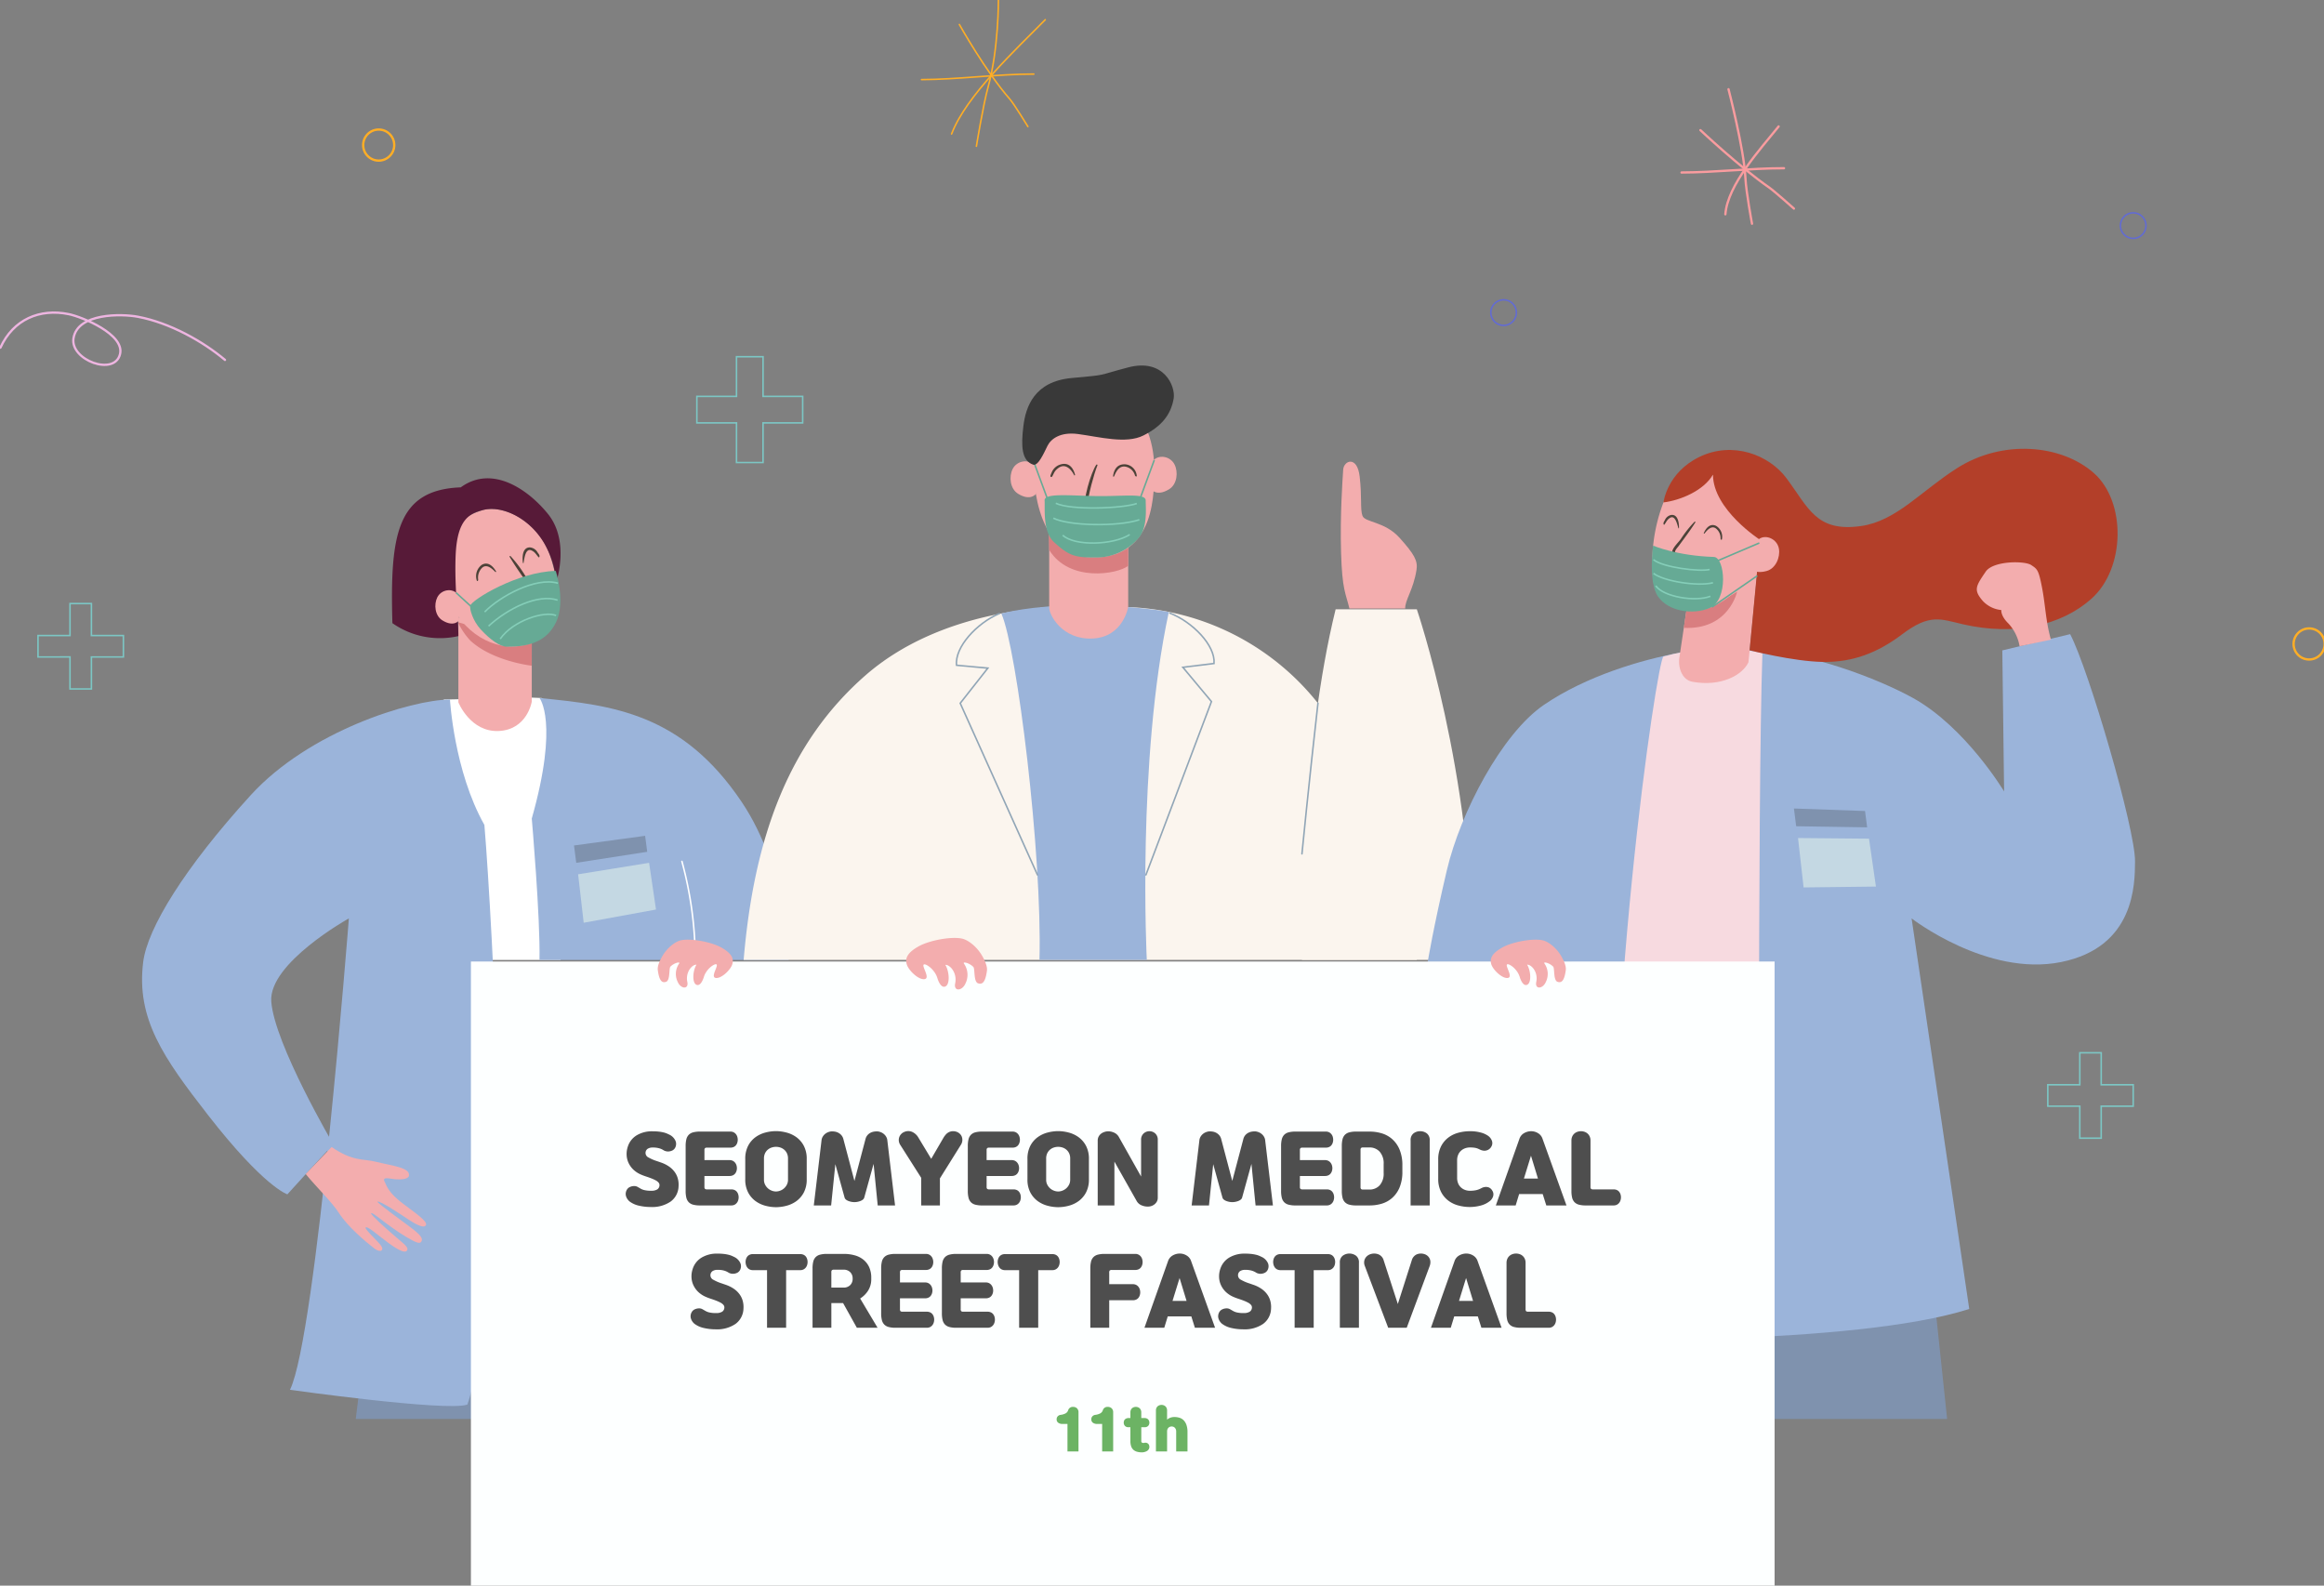 <svg xmlns="http://www.w3.org/2000/svg" xmlns:xlink="http://www.w3.org/1999/xlink" width="760" height="518.5" viewBox="0 0 760 518.5">
  <rect x="0" y="0" width="760" height="518.5" fill="#808080" stroke="none"/>
  <defs>
    <clipPath id="clip-path">
      <rect id="mask" width="760" height="464" transform="translate(1030 3734)" fill="#fff" stroke="#707070" stroke-width="1"/>
    </clipPath>
  </defs>
  <g id="object4" transform="translate(-1030 -3734)">
    <g id="마스크_그룹_12" data-name="마스크 그룹 12" clip-path="url(#clip-path)">
      <g id="object-down" transform="translate(1030.133 3734)">
        <g id="그룹_3067" data-name="그룹 3067" transform="translate(0 0)">
          <path id="패스_7361" data-name="패스 7361" d="M50.55,84.977H40.089V74.516h-7V84.977H22.624v7H33.085v10.461h7V91.981H50.55Z" transform="translate(-10.328 122.847)" fill="none" stroke="#7cc6c4" stroke-miterlimit="10" stroke-width="0.5"/>
          <path id="패스_7362" data-name="패스 7362" d="M285.906,137.58H275.445V127.119h-7V137.58H257.98v7h10.461v10.461h7V144.584h10.461Z" transform="translate(411.566 217.142)" fill="none" stroke="#7cc6c4" stroke-miterlimit="10" stroke-width="0.5"/>
          <ellipse id="타원_349" data-name="타원 349" cx="5.08" cy="5.08" rx="5.08" ry="5.08" transform="translate(749.922 205.498)" fill="none" stroke="#ffae25" stroke-linecap="round" stroke-miterlimit="10" stroke-width="0.75"/>
          <path id="패스_7363" data-name="패스 7363" d="M134.381,58.574H121.42V45.612h-8.678V58.574H99.779v8.678h12.962V80.215h8.678V67.253h12.962Z" transform="translate(127.979 71.034)" fill="none" stroke="#7cc6c4" stroke-miterlimit="10" stroke-width="0.5"/>
          <ellipse id="타원_350" data-name="타원 350" cx="4.189" cy="4.189" rx="4.189" ry="4.189" transform="translate(693.283 69.585)" fill="none" stroke="#626bd2" stroke-linecap="round" stroke-miterlimit="10" stroke-width="0.5"/>
          <g id="그룹_2531" data-name="그룹 2531" transform="translate(301.227)">
            <path id="패스_7364" data-name="패스 7364" d="M126.088,14.33c12.192-.045,24.583-1.821,36.731-1.815" transform="translate(-126.088 11.705)" fill="none" stroke="#ffae25" stroke-linecap="round" stroke-miterlimit="10" stroke-width="0.5"/>
            <path id="패스_7365" data-name="패스 7365" d="M139.713,3.842s.075,16.029-3.346,28.347c-1.642,5.912-3.854,19.484-3.854,19.484" transform="translate(-114.569 -3.842)" fill="none" stroke="#ffae25" stroke-linecap="round" stroke-miterlimit="10" stroke-width="0.5"/>
            <path id="패스_7366" data-name="패스 7366" d="M130.519,6.712s8.777,15.627,16.493,24.379c1.366,1.547,5.915,8.995,5.915,8.995" transform="translate(-118.145 1.303)" fill="none" stroke="#ffae25" stroke-linecap="round" stroke-miterlimit="10" stroke-width="0.5"/>
            <path id="패스_7367" data-name="패스 7367" d="M160.244,6.15c-9.506,9.662-25.873,24.809-30.637,37.365" transform="translate(-119.78 0.295)" fill="none" stroke="#ffae25" stroke-linecap="round" stroke-miterlimit="10" stroke-width="0.5"/>
          </g>
          <path id="패스_7368" data-name="패스 7368" d="M18.221,51.913c4.214-9.232,12.84-12.9,22.346-10.964,4.37.894,18.386,6.61,16.767,13.1-1.826,7.314-16.306,1.893-15.217-5.169,1.287-8.336,15.7-8.085,21.056-7.074,10.495,1.98,21.346,8.1,28.49,14.114" transform="translate(-18.221 61.773)" fill="none" stroke="#eeb5e1" stroke-linecap="round" stroke-miterlimit="10" stroke-width="0.75"/>
          <ellipse id="타원_351" data-name="타원 351" cx="4.189" cy="4.189" rx="4.189" ry="4.189" transform="translate(487.387 98.031)" fill="none" stroke="#626bd2" stroke-linecap="round" stroke-miterlimit="10" stroke-width="0.5"/>
          <ellipse id="타원_352" data-name="타원 352" cx="5.08" cy="5.08" rx="5.08" ry="5.08" transform="translate(118.633 42.359)" fill="none" stroke="#ffae25" stroke-linecap="round" stroke-miterlimit="10" stroke-width="0.75"/>
          <g id="그룹_2532" data-name="그룹 2532" transform="translate(549.77 29.182)">
            <path id="패스_7369" data-name="패스 7369" d="M215.089,24.938c11.288-.036,22.248-1.4,33.511-1.4" transform="translate(-215.089 2.289)" fill="none" stroke="#fa9c9f" stroke-linecap="round" stroke-miterlimit="10" stroke-width="0.75"/>
            <path id="패스_7370" data-name="패스 7370" d="M220.589,14.292s5.074,19.534,5.524,29c.218,4.544,2.156,14.979,2.156,14.979" transform="translate(-205.23 -14.292)" fill="none" stroke="#fa9c9f" stroke-linecap="round" stroke-miterlimit="10" stroke-width="0.75"/>
            <path id="패스_7371" data-name="패스 7371" d="M217.3,19.081s12.731,12.014,22.455,18.741c1.72,1.19,8.126,6.914,8.126,6.914" transform="translate(-211.129 -5.707)" fill="none" stroke="#fa9c9f" stroke-linecap="round" stroke-miterlimit="10" stroke-width="0.75"/>
            <path id="패스_7372" data-name="패스 7372" d="M237.636,18.649c-5.971,7.428-16.691,19.071-17.415,28.722" transform="translate(-205.89 -6.482)" fill="none" stroke="#fa9c9f" stroke-linecap="round" stroke-miterlimit="10" stroke-width="0.75"/>
          </g>
        </g>
        <g id="w-left" transform="translate(46.325 156.41)">
          <path id="패스_7359" data-name="패스 7359" d="M74.224,134.639l-15.2,122.636s20.844,12.79,45.681,17.56l15-143.391Z" transform="translate(8.602 68.485)" fill="#7f92ae"/>
          <path id="패스_7360" data-name="패스 7360" d="M70.49,86.149c7.157,0,25.094-.972,31.986-.486,7.135,2.605,6.18,85.66,6.18,85.66H76.192S67.828,91.91,70.49,86.149Z" transform="translate(28.213 -13.825)" fill="#fff"/>
          <path id="패스_7373" data-name="패스 7373" d="M71.851,76.167v27.691s3.932,9.833,13.24,9.369,10.763-9.6,10.763-9.6V80.144Z" transform="translate(31.59 -30.604)" fill="#f3adae"/>
          <path id="패스_7374" data-name="패스 7374" d="M135.5,85.75c-12.762.131-46.047,10.313-65.17,31.3C48.7,140.783,36.559,160.533,35.174,171.611,32.856,190.165,41.8,202.9,56.367,221.626c18.386,23.634,25.96,25.94,25.96,25.94S95.8,232.651,97.4,231.277c0,0-19.288-32.788-20.336-46.751-.941-12.561,25.376-27.2,25.376-27.2S91.846,293.8,83.184,311.483c0,0,51,7.171,57.985,4.845,0,0,10.051-24.667,9.433-115.057-.106-15.591-2.483-58.622-3.843-74.5C136.815,109.138,135.5,85.75,135.5,85.75Z" transform="translate(-34.81 -13.426)" fill="#9bb4da"/>
          <path id="패스_7375" data-name="패스 7375" d="M82.968,85.576s6.448,7.772-2.522,39.409c0,0,2.823,32.478,2.522,46.251h81.487s-.274-29.216-15.359-51.663C129.548,90.483,106.744,87.925,82.968,85.576Z" transform="translate(46.998 -13.737)" fill="#9bb4da"/>
          <path id="패스_7376" data-name="패스 7376" d="M95.955,83.376l-.02,7.548s-12.77-1.435-20.1-8.241A23.716,23.716,0,0,1,71.794,76.7Z" transform="translate(31.488 -29.645)" fill="#d97e80"/>
          <path id="패스_7377" data-name="패스 7377" d="M82.507,63.838c6.778-2.027,18.236,3.669,22.075,14.9s3.91,23.631-5.1,28.032-20.509-.168-26.287-10.282c-4.373-7.654-2.779-17.138-1.581-21.355C73.506,68.48,76.732,65.57,82.507,63.838Z" transform="translate(28.835 -53.428)" fill="#f3adae"/>
          <path id="패스_7378" data-name="패스 7378" d="M86.569,62.805C65.454,63.6,63.43,78.639,64.211,107.213a27.083,27.083,0,0,0,21.575,4.228c0-6.026-1.293-15.951-.9-26.194.478-12.36,4.786-13.848,8.8-14.985,6.487-1.835,16.4,2.963,21.02,12.427a28.432,28.432,0,0,1,3.027,11.3s4.655-13.379-2.605-22.43C108.985,63.9,97.083,55.157,86.569,62.805Z" transform="translate(17.654 -59.851)" fill="#571a38"/>
          <path id="패스_7379" data-name="패스 7379" d="M76.351,74.2c-1.583-2.008-5.242-1.558-6.571,1.111-1.137,2.282-.8,5.971,1.65,7.493,3.843,2.382,5.493,0,5.493,0Z" transform="translate(26.758 -36.366)" fill="#f3adae"/>
          <path id="패스_7380" data-name="패스 7380" d="M74.147,75.362c.142.4.494.084.458-.3A4.512,4.512,0,0,1,75.9,71.2c1.514-1.366,3.318.357,4.289,1.354.112.112.36,0,.274-.151-.871-1.491-2.541-3.44-4.706-2.139A4.589,4.589,0,0,0,74.147,75.362Z" transform="translate(35.312 -41.952)" fill="#4c4238"/>
          <path id="패스_7381" data-name="패스 7381" d="M79.47,73a.113.113,0,0,0,.218.006c.263-1.324.573-4.962,2.589-4.072,1.178.519,1.578,1.43,2.307,2.215.115.12.3-.02.307-.168.028-.595-.114-.676-.645-1.435a3.174,3.174,0,0,0-2.538-1.609C79.23,67.977,79.235,71.248,79.47,73Z" transform="translate(45.072 -45.35)" fill="#4c4238"/>
          <path id="패스_7382" data-name="패스 7382" d="M77.872,69.221c-.112-.19.154-.369.3-.221a40.429,40.429,0,0,1,4.82,6.437c.757,1.137,2.784,3.139,2.974,4.574.226,1.709-3.167,2.952-4.32,1.955a.293.293,0,0,1,.011-.408c.528-.528,1.427-.36,2.12-.508,2.259-.492.67-1.986-.131-3.147C81.712,75.1,79.6,72.15,77.872,69.221Z" transform="translate(42.335 -43.549)" fill="#4c4238"/>
          <path id="패스_7383" data-name="패스 7383" d="M73.267,82.075c.494-1.938,15.44-11.106,27.965-11.38,0,0,3.312,10.034.1,16.775s-9.632,8.071-16.091,8c-2.251-.028-5.314-2.153-8.551-5.649C74.107,87.023,73,83.128,73.267,82.075Z" transform="translate(34.056 -40.413)" fill="#66aa95"/>
          <line id="선_36" data-name="선 36" x2="9.255" y2="8.49" transform="translate(102.694 37.409)" fill="none" stroke="#66aa95" stroke-miterlimit="10" stroke-width="0.5"/>
          <path id="패스_7384" data-name="패스 7384" d="M76.75,83.839c4.18-6.015,14.535-9.277,18.266-7.654" transform="translate(40.372 -31.316)" fill="none" stroke="#85ceb9" stroke-miterlimit="10" stroke-width="0.5"/>
          <path id="패스_7385" data-name="패스 7385" d="M75.385,82.95c6.278-5.789,16.189-10.67,22.581-8.492" transform="translate(37.925 -34.617)" fill="none" stroke="#85ceb9" stroke-miterlimit="10" stroke-width="0.5"/>
          <path id="패스_7386" data-name="패스 7386" d="M74.928,81.814C79.631,76.935,91.46,70.239,98.9,72.4" transform="translate(37.106 -38.104)" fill="none" stroke="#85ceb9" stroke-miterlimit="10" stroke-width="0.5"/>
          <path id="패스_7387" data-name="패스 7387" d="M53.972,146.976c3.337,4.105,8.607,9.216,10.863,12.734,2.89,4.507,8.713,9.386,11.567,11.6,2.022,1.569,3.482.651,2.022-1.164-1.293-1.611-5.325-5.284-4.845-5.689.648-.545,3.926,2.477,7.381,5.013,3.591,2.636,5.5,3.376,6.11,2.575.681-.894-.45-1.807-3.614-4.479-3.209-2.714-8.255-7.289-8.107-7.735.257-.776,5.038,3.865,11.531,7.741,3.34,1.994,4.334,2.187,4.786,1.648.949-1.131-.33-2.511-3.413-4.812-3.186-2.376-11.156-8.174-10.816-8.386.776-.483,8.6,4.812,10.3,5.937s4.51,2.779,5.379,1.949c.916-.869-.79-2.458-6.867-6.892-5.423-3.954-5.792-6.264-6.448-7.479-.989-1.829,1.578-1.022,3.452-.852s4.2-.022,4.46-1.067c.676-2.751-5.588-3.334-10.939-4.678-4.032-1.011-7.222.05-14.334-4.786Z" transform="translate(-0.459 80.518)" fill="#f3adae"/>
          <path id="패스_7388" data-name="패스 7388" d="M98.029,104.711a123.74,123.74,0,0,1,4.365,32.224" transform="translate(78.516 20.564)" fill="none" stroke="#fff" stroke-linecap="round" stroke-linejoin="round" stroke-width="0.5"/>
          <path id="패스_7390" data-name="패스 7390" d="M85.392,104.867l23.254-3.153.691,5.225-23.211,3.6Z" transform="translate(55.863 15.191)" fill="#7f92ae"/>
          <path id="패스_7391" data-name="패스 7391" d="M85.873,108.628l1.821,15.841,23.651-4.32-2.259-15.274Z" transform="translate(56.726 20.858)" fill="#c4d8e3"/>
        </g>
        <g id="m" transform="translate(243.055 119.523)">
          <path id="패스_7407" data-name="패스 7407" d="M202.174,75.16c3.013.522-32.05.237-57.094,22.145s-36.44,52.838-39.822,93.035H325.4s-5.222-40.629-26.546-75.634A83.144,83.144,0,0,0,228,74.909C212.7,74.909,202.174,75.16,202.174,75.16Z" transform="translate(-105.257 4.028)" fill="#fbf5ee"/>
          <path id="패스_7408" data-name="패스 7408" d="M170.717,189.844c-.5-9.017,0-70.032,11.02-114.658h26.546s18.283,53.422,18.283,114.658Z" transform="translate(11.859 4.524)" fill="#fbf5ee"/>
          <path id="패스_7409" data-name="패스 7409" d="M135.436,77.407C140.569,89,148.826,156,147.9,190.677H183s-3.287-65.117,7.2-113.775c0,0-10.905-2.181-28.979-2.181C145.026,74.721,135.436,77.407,135.436,77.407Z" transform="translate(-51.159 3.691)" fill="#9bb4da"/>
          <path id="패스_7410" data-name="패스 7410" d="M141.039,64.865v28.3c0,2.354,4.231,10.581,14.248,10.081S166.87,92.914,166.87,92.914V69.146Z" transform="translate(-41.115 -13.977)" fill="#f3adae"/>
          <path id="패스_7411" data-name="패스 7411" d="M166.98,71.464s-.017,3.105-.017,5.834c-3.519,2.756-19.235,5.448-25.815-5.191,0-2.463-.17-6.018-.17-6.018Z" transform="translate(-41.224 -11.785)" fill="#d97e80"/>
          <path id="패스_7412" data-name="패스 7412" d="M139.158,70.53c-.022,8.531,1.447,31.964,19.791,31.958,20.291-.008,19.967-21.333,19.777-30.378-.126-6.141-2.692-20.8-15.714-21.553S139.186,58.854,139.158,70.53Z" transform="translate(-44.487 -39.703)" fill="#f3adae"/>
          <path id="패스_7413" data-name="패스 7413" d="M156.272,61.936c.025.447-.478.268-.606-.131a3.99,3.99,0,0,0-2.988-2.8c-2.254-.464-3.239,1.784-3.812,3.136-.064.154-.374.134-.349-.047.254-1.81,1.092-3.988,3.932-3.882A4.138,4.138,0,0,1,156.272,61.936Z" transform="translate(-27.713 -25.912)" fill="#4c4238"/>
          <path id="패스_7414" data-name="패스 7414" d="M149.243,61.774c.025.1-.24.212-.288.112-.894-1.824-2.874-4.122-5.228-2.332-1.374,1.047-1.346,1.734-2.013,2.787a.315.315,0,0,1-.48.008c-.095-.215-.092-.352.318-1.285a4.423,4.423,0,0,1,2.645-2.617C147.542,57.241,148.855,60.112,149.243,61.774Z" transform="translate(-40.857 -25.996)" fill="#4c4238"/>
          <path id="패스_7415" data-name="패스 7415" d="M148.972,58.323c.131-.19.491-.059.394.184-1.151,2.846-3.086,9.972-3.253,12.921-.221,3.815,2.9,3.133,4.552,3.315.642.07.617.952-.221.994-1.8.092-4.211-.168-4.979-2.223C144.27,70.317,147.342,60.7,148.972,58.323Z" transform="translate(-33.664 -25.866)" fill="#4c4238"/>
          <path id="패스_7416" data-name="패스 7416" d="M144.26,59.2c-1.706-2.159-5.644-1.676-7.076,1.2-1.22,2.455-.86,6.426,1.776,8.062,4.139,2.566,5.912,0,5.912,0Z" transform="translate(-49.229 -26.532)" fill="#f3adae"/>
          <path id="패스_7417" data-name="패스 7417" d="M153.583,58.674c1.706-2.161,5.641-1.678,7.074,1.2,1.223,2.452.863,6.426-1.776,8.059-4.136,2.566-5.912,0-5.912,0Z" transform="translate(-19.729 -27.482)" fill="#f3adae"/>
          <path id="패스_7418" data-name="패스 7418" d="M140.5,63.564c.168,2.533-.69,10.157,3.069,13.6,4.926,4.518,6.892,5.035,13.371,5.035a18.277,18.277,0,0,0,14.544-6.663c2.686-3.449,2.083-9.475,2.075-11.975s-7.23-1.324-16.077-1.452S140.337,61.029,140.5,63.564Z" transform="translate(-42.077 -19.417)" fill="#66aa95"/>
          <path id="패스_7419" data-name="패스 7419" d="M168.29,62.862c-4.555,1.62-21.525,2.287-26.479-.092" transform="translate(-39.731 -17.732)" fill="none" stroke="#85ceb9" stroke-miterlimit="10" stroke-width="0.5"/>
          <path id="패스_7420" data-name="패스 7420" d="M169.656,65.039c-7.141,2.371-23.223,1.994-28.132-.525" transform="translate(-40.246 -14.606)" fill="none" stroke="#85ceb9" stroke-miterlimit="10" stroke-width="0.5"/>
          <path id="패스_7421" data-name="패스 7421" d="M164.523,66.442c-5.337,3.432-18.06,3.868-21.9.2" transform="translate(-38.27 -11.15)" fill="none" stroke="#85ceb9" stroke-miterlimit="10" stroke-width="0.5"/>
          <path id="패스_7422" data-name="패스 7422" d="M178,105.917c-1.156-4.893-2.385-5.934-2.731-18.319s.461-23.374.693-27.074c.187-3.008,4.58-4.714,5.387,2.215s.117,10.679.924,12.874S189.552,77.4,194.4,82.8s6.01,7.526,5.543,10.486c-1.039,6.582-3.812,9.9-3.695,12.631Z" transform="translate(20.101 -26.458)" fill="#f3adae"/>
          <path id="패스_7423" data-name="패스 7423" d="M175.87,86.187c-3.024,26.608-5.233,49.258-5.233,49.258" transform="translate(11.942 24.245)" fill="none" stroke="#90a5b6" stroke-linecap="round" stroke-miterlimit="10" stroke-width="0.5"/>
          <line id="선_39" data-name="선 39" y1="13.22" x2="4.871" transform="translate(129.41 30.926)" fill="none" stroke="#66aa95" stroke-miterlimit="10" stroke-width="0.5"/>
          <line id="선_40" data-name="선 40" x1="4.871" y1="13.22" transform="translate(94.67 30.926)" fill="none" stroke="#66aa95" stroke-miterlimit="10" stroke-width="0.5"/>
          <path id="패스_7424" data-name="패스 7424" d="M141.43,79.049c-3.77-1.329-3.952-6.007-3.189-12.466s3.583-14.722,15.792-15.848,7.671-.623,18.5-3.477c11.72-3.089,15.555,6.239,14.87,10.193-.935,5.423-4.077,9.132-9.891,12.067-5.655,2.851-14.332.469-21.374-.469-5.82-.776-8.866,1.595-9.995,3.848S143.114,79.641,141.43,79.049Z" transform="translate(-46.778 -46.642)" fill="#393939"/>
          <path id="패스_7426" data-name="패스 7426" d="M144.206,75.689c-7.35,3.1-14.63,10.975-13.994,16.9l10.238.941-9.031,11.478,25.259,56.136" transform="translate(-60.593 5.426)" fill="none" stroke="#90a5b6" stroke-linecap="round" stroke-miterlimit="10" stroke-width="0.5"/>
          <path id="패스_7427" data-name="패스 7427" d="M160.169,75.631c7.437,2.89,14.94,10.548,14.474,16.487l-10.2,1.237,9.355,11.212-21.43,56.678" transform="translate(-20.814 5.322)" fill="none" stroke="#90a5b6" stroke-linecap="round" stroke-miterlimit="10" stroke-width="0.5"/>
        </g>
        <g id="w-right" transform="translate(466.757 146.757)">
          <path id="패스_7356" data-name="패스 7356" d="M224.863,133.561l48.228-1.966,11.547,109.293s-35.457,22.279-59.775,28.442Z" transform="translate(-114.556 78.408)" fill="#7f92ae"/>
          <path id="패스_7357" data-name="패스 7357" d="M267.9,84.17c-12.608,2.262-30.688,7.615-44.511,17.04s-27.323,35.287-31.743,54.006-6.283,30.11-6.283,30.11h47.008V308.909s92.387,1.938,130.087-10.143l-18.85-127.724s24.67,19.16,48.87,14.284,24.142-25.558,24.2-32.911c.089-10.606-15.094-62.6-21.215-74.316l-22.187,5.309.584,46.122S361.3,108.541,344.074,98.979c-11.039-6.13-35.024-15.571-53.428-15.608C276.887,83.346,267.9,84.17,267.9,84.17Z" transform="translate(-185.363 -17.488)" fill="#9bb4da"/>
          <path id="패스_7358" data-name="패스 7358" d="M223.729,82.384c-2.03.572-19.973,119.941-16.25,221.4,0,0,30.325,1.863,47.6.452,0,0-.662-174.536,1.008-222.915C256.087,81.326,241.954,77.24,223.729,82.384Z" transform="translate(-146.626 -14.461)" fill="#f7dae0"/>
          <path id="패스_7392" data-name="패스 7392" d="M228.249,98.515l23.254.818.691,5.343-23.211-.361Z" transform="translate(-108.486 19.11)" fill="#7f92ae"/>
          <path id="패스_7393" data-name="패스 7393" d="M228.73,101.973l1.821,16.152,23.651-.281-2.259-15.659Z" transform="translate(-107.623 25.308)" fill="#c4d8e3"/>
          <path id="패스_7395" data-name="패스 7395" d="M241.051,68.4l-3.566,36.3c-1.969,4.183-8.956,8.048-18.289,6.364-3.614-.651-4.9-5.015-4.228-8.383l2.413-16.144Z" transform="translate(-132.598 -34.874)" fill="#f3adae"/>
          <path id="패스_7396" data-name="패스 7396" d="M216.383,78.056c3.312.3,8.406.165,16.39-4.926,0,0-2.65,12.539-17.417,11.815Z" transform="translate(-131.6 -26.395)" fill="#d97e80"/>
          <path id="패스_7397" data-name="패스 7397" d="M215.35,68.539a54.79,54.79,0,0,0-3.413,24.982c.952,8.66,11.461,13.84,21.6,8.023s11.332-13.924,13.826-20.492-5.342-19.492-13.145-21.24C227.917,58.4,218.344,60.465,215.35,68.539Z" transform="translate(-138.247 -51.006)" fill="#f3adae"/>
          <path id="패스_7398" data-name="패스 7398" d="M223.634,69.974c-.087.369-.436.123-.438-.226a4.056,4.056,0,0,0-1.539-3.32c-1.486-1.07-2.927.648-3.7,1.634-.089.112-.324.034-.26-.109.631-1.419,1.932-3.326,3.993-2.374A4.122,4.122,0,0,1,223.634,69.974Z" transform="translate(-127.416 -40.391)" fill="#4c4238"/>
          <path id="패스_7399" data-name="패스 7399" d="M218.041,68.449a.1.1,0,0,1-.193.025c-.366-1.156-1-4.376-2.714-3.382-1,.581-1.271,1.435-1.846,2.206-.087.12-.268.014-.29-.117-.081-.531.036-.617.436-1.346a2.853,2.853,0,0,1,2.108-1.69C217.759,63.934,218.08,66.858,218.041,68.449Z" transform="translate(-135.869 -42.519)" fill="#4c4238"/>
          <path id="패스_7400" data-name="패스 7400" d="M221.559,65.175c.106-.168-.128-.335-.265-.207a36.244,36.244,0,0,0-4.493,5.663c-.712,1-2.583,2.751-2.79,4.035-.249,1.53,2.767,2.731,3.831,1.865a.26.26,0,0,0,0-.366c-.461-.489-1.273-.36-1.891-.511-2.019-.5-.553-1.8.2-2.826C217.959,70.358,219.936,67.766,221.559,65.175Z" transform="translate(-134.036 -41.107)" fill="#4c4238"/>
          <path id="패스_7401" data-name="패스 7401" d="M229.159,64.83c-3.016,5.219-10.581,8.406-16.186,9.1,0,0,1.111-9.718,11.754-14.879,10.944-5.306,22.807-.637,28.456,6.945,7.25,9.729,9.749,17.75,24.416,15.655C289.115,80.007,297.178,70.228,309,62.716c14.952-9.5,34.07-7.738,44.681,1.581s10.422,31.157-.748,41.121c-10,8.914-25.376,12.187-41.947,8.375-7.356-1.692-10.872-3.608-19.931,3.234-8.121,6.135-16.177,9.19-25.884,9.059s-24.022-3.806-24.022-3.806l3.413-36.116S229.159,76.262,229.159,64.83Z" transform="translate(-135.87 -56.394)" fill="#b33f29"/>
          <path id="패스_7402" data-name="패스 7402" d="M226.25,67.359c2.27-1.6,5.937,0,6.5,3.189.48,2.723-1.008,6.459-4.03,7.283-4.736,1.293-5.714-1.7-5.714-1.7Z" transform="translate(-117.892 -37.865)" fill="#f3adae"/>
          <g id="그룹_2533" data-name="그룹 2533" transform="translate(73.287 30.798)">
            <line id="선_37" data-name="선 37" y1="9.573" x2="22.48" transform="translate(12.67)" fill="none" stroke="#66aa95" stroke-miterlimit="10" stroke-width="0.5"/>
            <line id="선_38" data-name="선 38" y1="10.243" x2="14.825" transform="translate(19.677 10.712)" fill="none" stroke="#66aa95" stroke-miterlimit="10" stroke-width="0.5"/>
            <path id="패스_7403" data-name="패스 7403" d="M231.913,71.44c-12.234-.369-19.892-3.711-19.892-3.711s-1.662,12.092,1.67,16.742c3.468,4.842,11.349,5.959,16.789,3.7C236.741,85.565,235.546,71.549,231.913,71.44Z" transform="translate(-211.607 -66.875)" fill="#66aa95"/>
            <path id="패스_7404" data-name="패스 7404" d="M230.163,72.58c-3.357.793-15.208-.656-18.358-3.2" transform="translate(-211.251 -63.91)" fill="none" stroke="#85ceb9" stroke-miterlimit="10" stroke-width="0.5"/>
            <path id="패스_7405" data-name="패스 7405" d="M231.253,74.061c-5.186,1.285-16.3-.542-19.448-3.083" transform="translate(-211.251 -61.051)" fill="none" stroke="#85ceb9" stroke-miterlimit="10" stroke-width="0.5"/>
            <path id="패스_7406" data-name="패스 7406" d="M229.954,75.855c-4.912,1.927-15.359.2-17.886-3.415" transform="translate(-210.78 -58.43)" fill="none" stroke="#85ceb9" stroke-miterlimit="10" stroke-width="0.5"/>
          </g>
          <path id="패스_7428" data-name="패스 7428" d="M273.9,94.994c-1.737-6.172-1.782-11.226-2.913-17.052s-1.536-6.035-3.574-7.378c-2.145-1.416-12.413-1.41-14.843,2.178-3.231,4.773-4.091,5.965-.91,9.626a9.52,9.52,0,0,0,6.01,2.929s-.271,1.871,2.287,4.356a14.556,14.556,0,0,1,3.689,7.484Z" transform="translate(-70.09 -32.571)" fill="#f3adae"/>
        </g>
      </g>
    </g>
    <g id="object-up" transform="translate(1184.046 4040.708)">
      <rect id="사각형_467" data-name="사각형 467" width="426.334" height="204.091" transform="translate(-0.046 7.7)" fill="#fdffff"/>
      <path id="패스_7389" data-name="패스 7389" d="M102.178,121.527a5.912,5.912,0,0,0-.422,6.026c1.008,2.307,3.636,2.477,3.117-.042-.679-3.309,1.692-5.767,2.991-5.624-1.22,1.913-1.533,6.116.128,6.607,1.137.335,1.949-1.477,2.29-2.6.751-2.483,3.136-4.183,3.929-4.169,1.287.02-1.9,4.088-.117,4.471s4.879-2.552,5.468-4.407c.651-2.041-.355-3.734-3.622-5.557-3.186-1.776-9.771-3.038-13.108-2.34-1.938.4-4.552,2.494-6.085,5.119-.874,1.494-1.712,3.3-1.525,4.655.43,3.147,1.206,4.323,2.695,3.817,1.427-.483.891-4.429,1.441-4.982C100.662,121.189,102.751,120.81,102.178,121.527Z" transform="translate(-34.151 -113.131)" fill="#f3adae"/>
      <path id="패스_7394" data-name="패스 7394" d="M210.32,121.527a5.912,5.912,0,0,1,.422,6.026c-1.008,2.307-3.633,2.477-3.117-.042.679-3.309-1.692-5.767-2.991-5.624,1.22,1.913,1.536,6.116-.128,6.607-1.137.335-1.949-1.477-2.29-2.6-.748-2.483-3.136-4.183-3.929-4.169-1.287.02,1.907,4.088.117,4.471s-4.879-2.552-5.468-4.407c-.648-2.041.355-3.734,3.622-5.557,3.186-1.776,9.771-3.038,13.108-2.34,1.941.4,4.552,2.494,6.088,5.119.871,1.494,1.709,3.3,1.522,4.655-.43,3.147-1.206,4.323-2.695,3.817-1.427-.483-.891-4.429-1.441-4.982C211.837,121.189,209.748,120.81,210.32,121.527Z" transform="translate(140.724 -113.131)" fill="#f3adae"/>
      <path id="패스_7425" data-name="패스 7425" d="M143.206,121.924a6.367,6.367,0,0,1,.455,6.484c-1.089,2.483-3.915,2.664-3.357-.047.732-3.561-1.821-6.205-3.217-6.052,1.312,2.061,1.65,6.582-.14,7.11-1.223.363-2.1-1.589-2.463-2.8-.807-2.67-3.376-4.5-4.231-4.488-1.385.022,2.053,4.4.126,4.814s-5.25-2.748-5.884-4.742c-.7-2.2.383-4.019,3.9-5.982,3.429-1.913,10.517-3.27,14.108-2.519,2.086.436,4.9,2.684,6.549,5.51.938,1.609,1.84,3.549,1.642,5.01-.466,3.385-1.3,4.65-2.9,4.108-1.536-.519-.958-4.767-1.55-5.362C144.837,121.559,142.589,121.151,143.206,121.924Z" transform="translate(18.012 -113.493)" fill="#f3adae"/>
      <path id="패스_8413" data-name="패스 8413" d="M-155.895-16.95a1.634,1.634,0,0,0,.96,1.44,14.235,14.235,0,0,0,2.79,1.2l1.47.51a10.869,10.869,0,0,1,2.385,1.2,7.732,7.732,0,0,1,1.815,1.695,6.661,6.661,0,0,1,1.11,2.19,7.62,7.62,0,0,1,.27,2.655,6.4,6.4,0,0,1-2.6,4.98A10.675,10.675,0,0,1-154.185.69a16.941,16.941,0,0,1-3.87-.435,7.861,7.861,0,0,1-3.09-1.4,3.78,3.78,0,0,1-.72-.825,3.393,3.393,0,0,1-.435-.975,2.534,2.534,0,0,1-.045-1.065,2.762,2.762,0,0,1,.42-1.065,2.1,2.1,0,0,1,.93-.78,3.313,3.313,0,0,1,1.2-.3,2.292,2.292,0,0,1,1.245.24q.465.27.885.51a4.806,4.806,0,0,0,1.32.555A9.266,9.266,0,0,0-154-4.62a3.561,3.561,0,0,0,1.95-.45,1.657,1.657,0,0,0,.72-1.44,1.243,1.243,0,0,0-.33-.81,3.209,3.209,0,0,0-.945-.72,12.977,12.977,0,0,0-1.425-.645q-.81-.315-1.74-.615-.36-.12-.765-.27t-.675-.27a8.39,8.39,0,0,1-2.76-1.785,7.365,7.365,0,0,1-1.575-2.31,6.741,6.741,0,0,1-.54-2.565,7.549,7.549,0,0,1,.375-2.49,6.684,6.684,0,0,1,2.9-3.75,9.65,9.65,0,0,1,5.205-1.32,17.663,17.663,0,0,1,2.055.1,13.163,13.163,0,0,1,1.56.27,6.67,6.67,0,0,1,1.17.39q.5.225.915.435a4.1,4.1,0,0,1,1.635,1.59,2.558,2.558,0,0,1,.255,2.1,2.194,2.194,0,0,1-1,1.32,3.2,3.2,0,0,1-1.575.39,2.765,2.765,0,0,1-.75-.12,2.107,2.107,0,0,1-.63-.27,5.566,5.566,0,0,0-1.38-.63,7.327,7.327,0,0,0-2.19-.27,2.893,2.893,0,0,0-1.695.435A1.626,1.626,0,0,0-155.895-16.95Zm19.26,2.31h8.19a2.336,2.336,0,0,1,1.11.24,2.3,2.3,0,0,1,.75.63,2.564,2.564,0,0,1,.435.855,3.271,3.271,0,0,1,.135.915,3.118,3.118,0,0,1-.135.9,2.576,2.576,0,0,1-.42.825,2.037,2.037,0,0,1-.75.6,2.564,2.564,0,0,1-1.125.225h-8.19v3.51a.98.98,0,0,0,.18.705,1.051,1.051,0,0,0,.69.165h7.89a2.564,2.564,0,0,1,1.125.225,2.037,2.037,0,0,1,.75.6,2.55,2.55,0,0,1,.42.84,3.271,3.271,0,0,1,.135.915,3.429,3.429,0,0,1-.135.93,2.542,2.542,0,0,1-.435.87,2.3,2.3,0,0,1-.75.63,2.336,2.336,0,0,1-1.11.24H-138.1a8.4,8.4,0,0,1-2.25-.255,3.1,3.1,0,0,1-1.44-.825,3.228,3.228,0,0,1-.765-1.47,9.16,9.16,0,0,1-.225-2.19V-19.23a9.16,9.16,0,0,1,.225-2.19,3.228,3.228,0,0,1,.765-1.47,3.1,3.1,0,0,1,1.44-.825,8.4,8.4,0,0,1,2.25-.255h9.93a2.336,2.336,0,0,1,1.11.24,2.3,2.3,0,0,1,.75.63,2.542,2.542,0,0,1,.435.87,3.429,3.429,0,0,1,.135.93,3.271,3.271,0,0,1-.135.915,2.55,2.55,0,0,1-.42.84,2.037,2.037,0,0,1-.75.6,2.564,2.564,0,0,1-1.125.225h-7.59a1.051,1.051,0,0,0-.69.165.98.98,0,0,0-.18.705Zm13.35-.33a9.174,9.174,0,0,1,.93-4.335,8.09,8.09,0,0,1,2.4-2.82,9.638,9.638,0,0,1,3.255-1.53,13.723,13.723,0,0,1,3.465-.465,13.616,13.616,0,0,1,3.435.465,9.638,9.638,0,0,1,3.255,1.53,8.233,8.233,0,0,1,2.415,2.82,9.053,9.053,0,0,1,.945,4.335V-8.4a9.053,9.053,0,0,1-.945,4.335,8.233,8.233,0,0,1-2.415,2.82A9.638,9.638,0,0,1-109.8.285a13.616,13.616,0,0,1-3.435.465A13.616,13.616,0,0,1-116.67.285a9.638,9.638,0,0,1-3.255-1.53,8.233,8.233,0,0,1-2.415-2.82,9.053,9.053,0,0,1-.945-4.335Zm13.98-.18a3.923,3.923,0,0,0-.345-1.71,3.549,3.549,0,0,0-.915-1.2,3.743,3.743,0,0,0-1.26-.7,4.521,4.521,0,0,0-1.41-.225,4.521,4.521,0,0,0-1.41.225,3.743,3.743,0,0,0-1.26.7,3.549,3.549,0,0,0-.915,1.2,3.923,3.923,0,0,0-.345,1.71v6.93a3.454,3.454,0,0,0,.375,1.62,4.091,4.091,0,0,0,.945,1.215,4.008,4.008,0,0,0,1.275.75,3.929,3.929,0,0,0,1.335.255,3.929,3.929,0,0,0,1.335-.255,4.008,4.008,0,0,0,1.275-.75A4.091,4.091,0,0,0-109.68-6.6a3.454,3.454,0,0,0,.375-1.62ZM-87.585-.9a5.39,5.39,0,0,1-.93-.09,5.57,5.57,0,0,1-.99-.27,3.087,3.087,0,0,1-.825-.45,1.319,1.319,0,0,1-.465-.66l-3.03-10.95L-95.2.18h-5.67l2.52-21.21a2.908,2.908,0,0,1,.375-1.23,3.422,3.422,0,0,1,.765-.915,3.612,3.612,0,0,1,.975-.585,4.062,4.062,0,0,1,1.035-.27,5.776,5.776,0,0,1,1.155.06,3.725,3.725,0,0,1,1.17.375,3.542,3.542,0,0,1,1.005.78,3.032,3.032,0,0,1,.66,1.245l3.63,13.74,3.63-13.74a3.134,3.134,0,0,1,.645-1.245,3.285,3.285,0,0,1,1-.78,3.9,3.9,0,0,1,1.185-.375,5.776,5.776,0,0,1,1.155-.06,4.062,4.062,0,0,1,1.035.27,3.612,3.612,0,0,1,.975.585,3.422,3.422,0,0,1,.765.915,2.908,2.908,0,0,1,.375,1.23L-74.295.18h-5.67l-1.35-13.59-3.06,11.04a1.319,1.319,0,0,1-.465.66,3.087,3.087,0,0,1-.825.45,5.57,5.57,0,0,1-.99.27A5.39,5.39,0,0,1-87.585-.9Zm27.96-7.77V.18h-6.12V-8.85l-6.81-10.71a2.986,2.986,0,0,1-.51-1.365,2.835,2.835,0,0,1,.15-1.245,2.849,2.849,0,0,1,.63-1.005,2.74,2.74,0,0,1,.93-.645,3.236,3.236,0,0,1,2.67-.045,4.5,4.5,0,0,1,2.01,1.845l4.2,6.96,4.05-6.96a6.736,6.736,0,0,1,.75-1.005,3.308,3.308,0,0,1,.945-.735,3.154,3.154,0,0,1,1.155-.33,3.459,3.459,0,0,1,1.38.18,2.94,2.94,0,0,1,1,.585,2.6,2.6,0,0,1,.705.99,2.919,2.919,0,0,1,.195,1.305,3.09,3.09,0,0,1-.525,1.47Zm15.27-5.97h8.19a2.336,2.336,0,0,1,1.11.24,2.3,2.3,0,0,1,.75.63,2.564,2.564,0,0,1,.435.855,3.271,3.271,0,0,1,.135.915,3.118,3.118,0,0,1-.135.9,2.576,2.576,0,0,1-.42.825,2.037,2.037,0,0,1-.75.6,2.564,2.564,0,0,1-1.125.225h-8.19v3.51a.98.98,0,0,0,.18.705,1.051,1.051,0,0,0,.69.165h7.89a2.564,2.564,0,0,1,1.125.225,2.037,2.037,0,0,1,.75.6,2.55,2.55,0,0,1,.42.84,3.271,3.271,0,0,1,.135.915,3.429,3.429,0,0,1-.135.93,2.542,2.542,0,0,1-.435.87,2.3,2.3,0,0,1-.75.63A2.336,2.336,0,0,1-35.6.18h-10.23a8.4,8.4,0,0,1-2.25-.255A3.1,3.1,0,0,1-49.515-.9a3.228,3.228,0,0,1-.765-1.47,9.161,9.161,0,0,1-.225-2.19V-19.23a9.161,9.161,0,0,1,.225-2.19,3.228,3.228,0,0,1,.765-1.47,3.1,3.1,0,0,1,1.44-.825,8.4,8.4,0,0,1,2.25-.255h9.93a2.336,2.336,0,0,1,1.11.24,2.3,2.3,0,0,1,.75.63,2.542,2.542,0,0,1,.435.87,3.429,3.429,0,0,1,.135.93,3.271,3.271,0,0,1-.135.915,2.55,2.55,0,0,1-.42.84,2.037,2.037,0,0,1-.75.6,2.564,2.564,0,0,1-1.125.225h-7.59a1.051,1.051,0,0,0-.69.165.98.98,0,0,0-.18.705ZM-31-14.97a9.174,9.174,0,0,1,.93-4.335,8.09,8.09,0,0,1,2.4-2.82,9.638,9.638,0,0,1,3.255-1.53,13.723,13.723,0,0,1,3.465-.465,13.616,13.616,0,0,1,3.435.465,9.638,9.638,0,0,1,3.255,1.53,8.233,8.233,0,0,1,2.415,2.82A9.053,9.053,0,0,1-10.9-14.97V-8.4a9.053,9.053,0,0,1-.945,4.335,8.233,8.233,0,0,1-2.415,2.82A9.638,9.638,0,0,1-17.52.285,13.616,13.616,0,0,1-20.955.75,13.616,13.616,0,0,1-24.39.285a9.638,9.638,0,0,1-3.255-1.53,8.233,8.233,0,0,1-2.415-2.82A9.053,9.053,0,0,1-31-8.4Zm13.98-.18a3.923,3.923,0,0,0-.345-1.71,3.549,3.549,0,0,0-.915-1.2,3.743,3.743,0,0,0-1.26-.7,4.521,4.521,0,0,0-1.41-.225,4.521,4.521,0,0,0-1.41.225,3.743,3.743,0,0,0-1.26.7,3.549,3.549,0,0,0-.915,1.2,3.923,3.923,0,0,0-.345,1.71v6.93A3.454,3.454,0,0,0-24.51-6.6a4.091,4.091,0,0,0,.945,1.215,4.008,4.008,0,0,0,1.275.75,3.929,3.929,0,0,0,1.335.255,3.929,3.929,0,0,0,1.335-.255,4.008,4.008,0,0,0,1.275-.75A4.091,4.091,0,0,0-17.4-6.6a3.454,3.454,0,0,0,.375-1.62ZM6.165-9.27V-21.24a2.684,2.684,0,0,1,.825-2.115,2.778,2.778,0,0,1,1.9-.735,2.778,2.778,0,0,1,1.9.735,2.684,2.684,0,0,1,.825,2.115v18.9a2.53,2.53,0,0,1-.27,1.2,2.952,2.952,0,0,1-.69.87A3.356,3.356,0,0,1,9.72.3,3.3,3.3,0,0,1,8.685.54,5.012,5.012,0,0,1,6.465.2a3.268,3.268,0,0,1-1.71-1.4l-7.32-12.96V.18h-5.46V-21.03a2.714,2.714,0,0,1,.27-1.23,2.911,2.911,0,0,1,.705-.915,3.331,3.331,0,0,1,.975-.585,4.278,4.278,0,0,1,1.05-.27,4.453,4.453,0,0,1,2.19.33,3.351,3.351,0,0,1,1.68,1.41ZM35.985-.9a5.39,5.39,0,0,1-.93-.09,5.57,5.57,0,0,1-.99-.27,3.087,3.087,0,0,1-.825-.45,1.319,1.319,0,0,1-.465-.66l-3.03-10.95L28.365.18h-5.67l2.52-21.21a2.908,2.908,0,0,1,.375-1.23,3.422,3.422,0,0,1,.765-.915,3.612,3.612,0,0,1,.975-.585,4.062,4.062,0,0,1,1.035-.27,5.776,5.776,0,0,1,1.155.06,3.725,3.725,0,0,1,1.17.375,3.542,3.542,0,0,1,1,.78,3.032,3.032,0,0,1,.66,1.245l3.63,13.74,3.63-13.74a3.134,3.134,0,0,1,.645-1.245,3.285,3.285,0,0,1,1.005-.78,3.9,3.9,0,0,1,1.185-.375,5.776,5.776,0,0,1,1.155-.06,4.062,4.062,0,0,1,1.035.27,3.612,3.612,0,0,1,.975.585,3.422,3.422,0,0,1,.765.915,2.908,2.908,0,0,1,.375,1.23L49.275.18H43.6l-1.35-13.59L39.195-2.37a1.319,1.319,0,0,1-.465.66,3.087,3.087,0,0,1-.825.45,5.57,5.57,0,0,1-.99.27A5.39,5.39,0,0,1,35.985-.9Zm22.11-13.74h8.19a2.336,2.336,0,0,1,1.11.24,2.3,2.3,0,0,1,.75.63,2.564,2.564,0,0,1,.435.855,3.271,3.271,0,0,1,.135.915,3.118,3.118,0,0,1-.135.9,2.576,2.576,0,0,1-.42.825,2.037,2.037,0,0,1-.75.6,2.564,2.564,0,0,1-1.125.225h-8.19v3.51a.98.98,0,0,0,.18.705,1.051,1.051,0,0,0,.69.165h7.89a2.564,2.564,0,0,1,1.125.225,2.037,2.037,0,0,1,.75.6,2.55,2.55,0,0,1,.42.84,3.271,3.271,0,0,1,.135.915,3.429,3.429,0,0,1-.135.93,2.542,2.542,0,0,1-.435.87,2.3,2.3,0,0,1-.75.63,2.336,2.336,0,0,1-1.11.24H56.625a8.4,8.4,0,0,1-2.25-.255A3.1,3.1,0,0,1,52.935-.9a3.228,3.228,0,0,1-.765-1.47,9.161,9.161,0,0,1-.225-2.19V-19.23a9.161,9.161,0,0,1,.225-2.19,3.228,3.228,0,0,1,.765-1.47,3.1,3.1,0,0,1,1.44-.825,8.4,8.4,0,0,1,2.25-.255h9.93a2.336,2.336,0,0,1,1.11.24,2.3,2.3,0,0,1,.75.63,2.542,2.542,0,0,1,.435.87,3.429,3.429,0,0,1,.135.93,3.271,3.271,0,0,1-.135.915,2.55,2.55,0,0,1-.42.84,2.037,2.037,0,0,1-.75.6,2.564,2.564,0,0,1-1.125.225h-7.59a1.051,1.051,0,0,0-.69.165.98.98,0,0,0-.18.705Zm22.86-9.33a13.717,13.717,0,0,1,3.855.555,9.072,9.072,0,0,1,3.42,1.86,9.413,9.413,0,0,1,2.445,3.435,13.121,13.121,0,0,1,.93,5.25v1.95a13.121,13.121,0,0,1-.93,5.25A9.413,9.413,0,0,1,88.23-2.235a9.072,9.072,0,0,1-3.42,1.86A13.717,13.717,0,0,1,80.955.18h-4.47a8.4,8.4,0,0,1-2.25-.255A3.1,3.1,0,0,1,72.795-.9a3.228,3.228,0,0,1-.765-1.47A9.161,9.161,0,0,1,71.8-4.56V-19.23a9.161,9.161,0,0,1,.225-2.19,3.228,3.228,0,0,1,.765-1.47,3.1,3.1,0,0,1,1.44-.825,8.4,8.4,0,0,1,2.25-.255Zm4.53,10.62a5.736,5.736,0,0,0-1.29-4.035,4.436,4.436,0,0,0-3.42-1.4h-1.98a1.051,1.051,0,0,0-.69.165.98.98,0,0,0-.18.705V-5.88a.98.98,0,0,0,.18.7,1.051,1.051,0,0,0,.69.165h1.98a4.436,4.436,0,0,0,3.42-1.395,5.736,5.736,0,0,0,1.29-4.035Zm8.82-7.74a2.7,2.7,0,0,1,.93-2.28,3.473,3.473,0,0,1,2.19-.72,3.473,3.473,0,0,1,2.19.72,2.7,2.7,0,0,1,.93,2.28V.18H94.3Zm15.21,12.24a4.6,4.6,0,0,0,.345,1.845,3.748,3.748,0,0,0,.93,1.32,4.015,4.015,0,0,0,1.335.8,4.571,4.571,0,0,0,1.56.27,9.556,9.556,0,0,0,1.815-.15,6.257,6.257,0,0,0,1.365-.42q.33-.15.735-.36a2.577,2.577,0,0,1,.825-.27,2.575,2.575,0,0,1,1.47.12A2.348,2.348,0,0,1,121-4.68a2.2,2.2,0,0,1,.285,1.86,3.159,3.159,0,0,1-1.065,1.56,7.959,7.959,0,0,1-3.03,1.485,13.77,13.77,0,0,1-3.51.465,14.343,14.343,0,0,1-3.81-.51,9.439,9.439,0,0,1-3.315-1.635,8.3,8.3,0,0,1-2.34-2.88,9.342,9.342,0,0,1-.885-4.245v-6.24a9.342,9.342,0,0,1,.885-4.245,8.3,8.3,0,0,1,2.34-2.88,9.439,9.439,0,0,1,3.315-1.635,14.343,14.343,0,0,1,3.81-.51,13.257,13.257,0,0,1,3.525.42,7.5,7.5,0,0,1,2.385,1.05,3.453,3.453,0,0,1,1.29,1.635,2.216,2.216,0,0,1-.18,1.935,2.567,2.567,0,0,1-1.2,1.11,2.531,2.531,0,0,1-1.53.18,3.5,3.5,0,0,1-.915-.285q-.4-.195-.735-.345a5.33,5.33,0,0,0-1.125-.3,10.325,10.325,0,0,0-1.515-.09,4.571,4.571,0,0,0-1.56.27,4.015,4.015,0,0,0-1.335.8,3.748,3.748,0,0,0-.93,1.32,4.6,4.6,0,0,0-.345,1.845Zm20.37-12.75a3.363,3.363,0,0,1,1.545-1.875,4.676,4.676,0,0,1,2.325-.615,4.274,4.274,0,0,1,2.205.63,3.334,3.334,0,0,1,1.485,1.86L145.275.18h-6.6L137.5-3.54h-7.71L128.655.18h-6.48Zm1.47,12.99h4.59l-2.28-7.47ZM151.575.18a8.4,8.4,0,0,1-2.25-.255,3.1,3.1,0,0,1-1.44-.825,3.228,3.228,0,0,1-.765-1.47,9.16,9.16,0,0,1-.225-2.19V-21.03a3.2,3.2,0,0,1,.255-1.32,2.812,2.812,0,0,1,.69-.96,2.889,2.889,0,0,1,1.005-.585,3.59,3.59,0,0,1,1.17-.195,3.591,3.591,0,0,1,1.17.195,2.889,2.889,0,0,1,1,.585,2.812,2.812,0,0,1,.69.96,3.2,3.2,0,0,1,.255,1.32V-5.94a.98.98,0,0,0,.18.705,1.051,1.051,0,0,0,.69.165h6.66a2.564,2.564,0,0,1,1.125.225,2.037,2.037,0,0,1,.75.6,2.55,2.55,0,0,1,.42.84,3.271,3.271,0,0,1,.135.915,3.429,3.429,0,0,1-.135.93,2.542,2.542,0,0,1-.435.87,2.3,2.3,0,0,1-.75.63,2.336,2.336,0,0,1-1.11.24ZM-134.67,23.05a1.634,1.634,0,0,0,.96,1.44,14.236,14.236,0,0,0,2.79,1.2l1.47.51a10.869,10.869,0,0,1,2.385,1.2,7.732,7.732,0,0,1,1.815,1.695,6.661,6.661,0,0,1,1.11,2.19,7.62,7.62,0,0,1,.27,2.655,6.4,6.4,0,0,1-2.6,4.98,10.675,10.675,0,0,1-6.495,1.77,16.941,16.941,0,0,1-3.87-.435,7.861,7.861,0,0,1-3.09-1.4,3.78,3.78,0,0,1-.72-.825,3.393,3.393,0,0,1-.435-.975,2.534,2.534,0,0,1-.045-1.065,2.762,2.762,0,0,1,.42-1.065,2.1,2.1,0,0,1,.93-.78,3.313,3.313,0,0,1,1.2-.3,2.292,2.292,0,0,1,1.245.24q.465.27.885.51a4.806,4.806,0,0,0,1.32.555,9.266,9.266,0,0,0,2.34.225,3.561,3.561,0,0,0,1.95-.45,1.657,1.657,0,0,0,.72-1.44,1.243,1.243,0,0,0-.33-.81,3.209,3.209,0,0,0-.945-.72,12.978,12.978,0,0,0-1.425-.645q-.81-.315-1.74-.615-.36-.12-.765-.27t-.675-.27a8.39,8.39,0,0,1-2.76-1.785,7.365,7.365,0,0,1-1.575-2.31,6.741,6.741,0,0,1-.54-2.565,7.549,7.549,0,0,1,.375-2.49,6.684,6.684,0,0,1,2.9-3.75,9.65,9.65,0,0,1,5.205-1.32,17.663,17.663,0,0,1,2.055.1,13.163,13.163,0,0,1,1.56.27,6.67,6.67,0,0,1,1.17.39q.495.225.915.435a4.1,4.1,0,0,1,1.635,1.59,2.558,2.558,0,0,1,.255,2.1,2.195,2.195,0,0,1-1,1.32,3.2,3.2,0,0,1-1.575.39,2.766,2.766,0,0,1-.75-.12,2.107,2.107,0,0,1-.63-.27,5.566,5.566,0,0,0-1.38-.63,7.327,7.327,0,0,0-2.19-.27,2.893,2.893,0,0,0-1.695.435A1.626,1.626,0,0,0-134.67,23.05Zm18.51,17.13V21.34h-4.59a2.428,2.428,0,0,1-1.125-.24,2.108,2.108,0,0,1-.75-.63,2.7,2.7,0,0,1-.42-.87,3.429,3.429,0,0,1-.135-.93,3.271,3.271,0,0,1,.135-.915,2.55,2.55,0,0,1,.42-.84,2.037,2.037,0,0,1,.75-.6,2.564,2.564,0,0,1,1.125-.225h15.42a2.564,2.564,0,0,1,1.125.225,2.037,2.037,0,0,1,.75.6,2.55,2.55,0,0,1,.42.84,3.271,3.271,0,0,1,.135.915,3.429,3.429,0,0,1-.135.93,2.542,2.542,0,0,1-.435.87,2.3,2.3,0,0,1-.75.63,2.336,2.336,0,0,1-1.11.24h-4.59V40.18Zm34.08-15.96a6.946,6.946,0,0,1-1,3.765A8.227,8.227,0,0,1-85.71,30.61l5.7,9.57h-6.78l-4.5-8.07h-3.84v8.07h-6.15V20.77a9.161,9.161,0,0,1,.225-2.19,3.228,3.228,0,0,1,.765-1.47,3.1,3.1,0,0,1,1.44-.825,8.4,8.4,0,0,1,2.25-.255h5.52a13.235,13.235,0,0,1,3.6.465,7.823,7.823,0,0,1,2.85,1.44,6.7,6.7,0,0,1,1.875,2.445,8.278,8.278,0,0,1,.675,3.48Zm-13.05,2.82h3.9a2.951,2.951,0,0,0,2.3-.84,2.844,2.844,0,0,0,.765-1.98v-.21a2.844,2.844,0,0,0-.765-1.98,2.951,2.951,0,0,0-2.3-.84h-3.03a1.051,1.051,0,0,0-.69.165.98.98,0,0,0-.18.7Zm22.44-1.68h8.19a2.336,2.336,0,0,1,1.11.24,2.3,2.3,0,0,1,.75.63,2.564,2.564,0,0,1,.435.855A3.271,3.271,0,0,1-62.07,28a3.118,3.118,0,0,1-.135.9,2.576,2.576,0,0,1-.42.825,2.037,2.037,0,0,1-.75.6,2.564,2.564,0,0,1-1.125.225h-8.19v3.51a.98.98,0,0,0,.18.705,1.051,1.051,0,0,0,.69.165h7.89a2.564,2.564,0,0,1,1.125.225,2.037,2.037,0,0,1,.75.6,2.55,2.55,0,0,1,.42.84,3.271,3.271,0,0,1,.135.915,3.429,3.429,0,0,1-.135.93,2.542,2.542,0,0,1-.435.87,2.3,2.3,0,0,1-.75.63,2.336,2.336,0,0,1-1.11.24H-74.16a8.4,8.4,0,0,1-2.25-.255,3.1,3.1,0,0,1-1.44-.825,3.228,3.228,0,0,1-.765-1.47,9.161,9.161,0,0,1-.225-2.19V20.77a9.161,9.161,0,0,1,.225-2.19,3.228,3.228,0,0,1,.765-1.47,3.1,3.1,0,0,1,1.44-.825,8.4,8.4,0,0,1,2.25-.255h9.93a2.336,2.336,0,0,1,1.11.24,2.3,2.3,0,0,1,.75.63,2.542,2.542,0,0,1,.435.87,3.429,3.429,0,0,1,.135.93,3.271,3.271,0,0,1-.135.915,2.55,2.55,0,0,1-.42.84,2.037,2.037,0,0,1-.75.6,2.564,2.564,0,0,1-1.125.225h-7.59a1.051,1.051,0,0,0-.69.165.98.98,0,0,0-.18.705Zm19.86,0h8.19a2.336,2.336,0,0,1,1.11.24,2.3,2.3,0,0,1,.75.63,2.564,2.564,0,0,1,.435.855A3.271,3.271,0,0,1-42.21,28a3.118,3.118,0,0,1-.135.9,2.576,2.576,0,0,1-.42.825,2.037,2.037,0,0,1-.75.6,2.564,2.564,0,0,1-1.125.225h-8.19v3.51a.98.98,0,0,0,.18.705,1.051,1.051,0,0,0,.69.165h7.89a2.564,2.564,0,0,1,1.125.225,2.037,2.037,0,0,1,.75.6,2.55,2.55,0,0,1,.42.84,3.271,3.271,0,0,1,.135.915,3.429,3.429,0,0,1-.135.93,2.542,2.542,0,0,1-.435.87,2.3,2.3,0,0,1-.75.63,2.336,2.336,0,0,1-1.11.24H-54.3a8.4,8.4,0,0,1-2.25-.255,3.1,3.1,0,0,1-1.44-.825,3.228,3.228,0,0,1-.765-1.47,9.161,9.161,0,0,1-.225-2.19V20.77a9.161,9.161,0,0,1,.225-2.19,3.228,3.228,0,0,1,.765-1.47,3.1,3.1,0,0,1,1.44-.825,8.4,8.4,0,0,1,2.25-.255h9.93a2.336,2.336,0,0,1,1.11.24,2.3,2.3,0,0,1,.75.63,2.542,2.542,0,0,1,.435.87,3.429,3.429,0,0,1,.135.93,3.271,3.271,0,0,1-.135.915,2.55,2.55,0,0,1-.42.84,2.037,2.037,0,0,1-.75.6,2.564,2.564,0,0,1-1.125.225h-7.59a1.051,1.051,0,0,0-.69.165.98.98,0,0,0-.18.705Zm19.11,14.82V21.34h-4.59a2.428,2.428,0,0,1-1.125-.24,2.108,2.108,0,0,1-.75-.63,2.7,2.7,0,0,1-.42-.87,3.429,3.429,0,0,1-.135-.93,3.271,3.271,0,0,1,.135-.915,2.55,2.55,0,0,1,.42-.84,2.037,2.037,0,0,1,.75-.6,2.565,2.565,0,0,1,1.125-.225h15.42a2.564,2.564,0,0,1,1.125.225,2.037,2.037,0,0,1,.75.6,2.55,2.55,0,0,1,.42.84,3.271,3.271,0,0,1,.135.915,3.429,3.429,0,0,1-.135.93,2.542,2.542,0,0,1-.435.87,2.3,2.3,0,0,1-.75.63,2.336,2.336,0,0,1-1.11.24h-4.59V40.18Zm23.28,0V20.77a9.161,9.161,0,0,1,.225-2.19,3.228,3.228,0,0,1,.765-1.47,3.1,3.1,0,0,1,1.44-.825,8.4,8.4,0,0,1,2.25-.255H4.23a2.336,2.336,0,0,1,1.11.24,2.3,2.3,0,0,1,.75.63,2.542,2.542,0,0,1,.435.87,3.429,3.429,0,0,1,.135.93,3.271,3.271,0,0,1-.135.915,2.55,2.55,0,0,1-.42.84,2.037,2.037,0,0,1-.75.6,2.564,2.564,0,0,1-1.125.225H-3.39a1.051,1.051,0,0,0-.69.165.98.98,0,0,0-.18.705v3.78H3.45a2.336,2.336,0,0,1,1.11.24,2.3,2.3,0,0,1,.75.63,2.542,2.542,0,0,1,.435.87,3.429,3.429,0,0,1,.135.93,3.271,3.271,0,0,1-.135.915,2.55,2.55,0,0,1-.42.84,2.037,2.037,0,0,1-.75.6,2.564,2.564,0,0,1-1.125.225H-4.26v9ZM14.97,18.4a3.363,3.363,0,0,1,1.545-1.875,4.676,4.676,0,0,1,2.325-.615,4.274,4.274,0,0,1,2.2.63A3.334,3.334,0,0,1,22.53,18.4l7.83,21.78h-6.6l-1.17-3.72H14.88l-1.14,3.72H7.26Zm1.47,12.99h4.59l-2.28-7.47Zm21.42-8.34a1.634,1.634,0,0,0,.96,1.44,14.236,14.236,0,0,0,2.79,1.2l1.47.51a10.869,10.869,0,0,1,2.385,1.2,7.732,7.732,0,0,1,1.815,1.695,6.661,6.661,0,0,1,1.11,2.19,7.62,7.62,0,0,1,.27,2.655,6.4,6.4,0,0,1-2.6,4.98,10.675,10.675,0,0,1-6.5,1.77,16.941,16.941,0,0,1-3.87-.435,7.861,7.861,0,0,1-3.09-1.4,3.78,3.78,0,0,1-.72-.825,3.393,3.393,0,0,1-.435-.975,2.534,2.534,0,0,1-.045-1.065,2.762,2.762,0,0,1,.42-1.065,2.1,2.1,0,0,1,.93-.78,3.313,3.313,0,0,1,1.2-.3,2.292,2.292,0,0,1,1.245.24q.465.27.885.51a4.806,4.806,0,0,0,1.32.555,9.266,9.266,0,0,0,2.34.225,3.561,3.561,0,0,0,1.95-.45,1.657,1.657,0,0,0,.72-1.44,1.243,1.243,0,0,0-.33-.81,3.209,3.209,0,0,0-.945-.72,12.977,12.977,0,0,0-1.425-.645Q38.91,31,37.98,30.7q-.36-.12-.765-.27t-.675-.27a8.39,8.39,0,0,1-2.76-1.785,7.365,7.365,0,0,1-1.575-2.31,6.741,6.741,0,0,1-.54-2.565,7.549,7.549,0,0,1,.375-2.49,6.684,6.684,0,0,1,2.9-3.75,9.65,9.65,0,0,1,5.2-1.32,17.663,17.663,0,0,1,2.055.1,13.163,13.163,0,0,1,1.56.27,6.669,6.669,0,0,1,1.17.39q.495.225.915.435a4.1,4.1,0,0,1,1.635,1.59,2.558,2.558,0,0,1,.255,2.1,2.194,2.194,0,0,1-1.005,1.32,3.2,3.2,0,0,1-1.575.39,2.765,2.765,0,0,1-.75-.12,2.107,2.107,0,0,1-.63-.27,5.566,5.566,0,0,0-1.38-.63,7.327,7.327,0,0,0-2.19-.27,2.893,2.893,0,0,0-1.695.435A1.626,1.626,0,0,0,37.86,23.05ZM56.37,40.18V21.34H51.78a2.428,2.428,0,0,1-1.125-.24,2.108,2.108,0,0,1-.75-.63,2.7,2.7,0,0,1-.42-.87,3.429,3.429,0,0,1-.135-.93,3.271,3.271,0,0,1,.135-.915,2.55,2.55,0,0,1,.42-.84,2.037,2.037,0,0,1,.75-.6,2.565,2.565,0,0,1,1.125-.225H67.2a2.564,2.564,0,0,1,1.125.225,2.037,2.037,0,0,1,.75.6,2.55,2.55,0,0,1,.42.84,3.271,3.271,0,0,1,.135.915,3.429,3.429,0,0,1-.135.93,2.542,2.542,0,0,1-.435.87,2.3,2.3,0,0,1-.75.63,2.336,2.336,0,0,1-1.11.24H62.61V40.18ZM71.16,18.91a2.7,2.7,0,0,1,.93-2.28,3.691,3.691,0,0,1,4.38,0,2.7,2.7,0,0,1,.93,2.28V40.18H71.16ZM93.03,40.18H86.97L79.32,19.96a3.063,3.063,0,0,1-.21-1.365,2.735,2.735,0,0,1,.375-1.17,2.9,2.9,0,0,1,.825-.885,3.27,3.27,0,0,1,1.14-.51,3.83,3.83,0,0,1,2.415.18A2.941,2.941,0,0,1,85.5,18.16l4.62,14.25,4.56-14.28a2.977,2.977,0,0,1,1.56-1.92,3.576,3.576,0,0,1,2.34-.18,2.974,2.974,0,0,1,1.11.51,2.667,2.667,0,0,1,1.08,2.07,3.671,3.671,0,0,1-.24,1.41ZM108.66,18.4a3.363,3.363,0,0,1,1.545-1.875,4.676,4.676,0,0,1,2.325-.615,4.274,4.274,0,0,1,2.205.63,3.334,3.334,0,0,1,1.485,1.86l7.83,21.78h-6.6l-1.17-3.72h-7.71l-1.14,3.72h-6.48Zm1.47,12.99h4.59l-2.28-7.47Zm20.22,8.79a8.4,8.4,0,0,1-2.25-.255,3.1,3.1,0,0,1-1.44-.825,3.228,3.228,0,0,1-.765-1.47,9.161,9.161,0,0,1-.225-2.19V18.97a3.2,3.2,0,0,1,.255-1.32,2.812,2.812,0,0,1,.69-.96,2.889,2.889,0,0,1,1-.585,3.608,3.608,0,0,1,2.34,0,2.889,2.889,0,0,1,1,.585,2.812,2.812,0,0,1,.69.96,3.2,3.2,0,0,1,.255,1.32V34.06a.98.98,0,0,0,.18.705,1.051,1.051,0,0,0,.69.165h6.66a2.564,2.564,0,0,1,1.125.225,2.037,2.037,0,0,1,.75.6,2.55,2.55,0,0,1,.42.84,3.272,3.272,0,0,1,.135.915,3.43,3.43,0,0,1-.135.93,2.542,2.542,0,0,1-.435.87,2.3,2.3,0,0,1-.75.63,2.336,2.336,0,0,1-1.11.24Z" transform="translate(212.954 87.292)" fill="#4e4e4e"/>
      <path id="패스_8414" data-name="패스 8414" d="M-17.694-13.338a1.561,1.561,0,0,1,1.584-1.116,1.85,1.85,0,0,1,1.3.459,1.746,1.746,0,0,1,.5,1.359V.108h-3.6V-8.874H-19.6a2.244,2.244,0,0,1-1.305-.378,1.285,1.285,0,0,1-.549-1.134,1.362,1.362,0,0,1,.378-1.008,1.553,1.553,0,0,1,.918-.45,4.8,4.8,0,0,0,1.539-.441A1.788,1.788,0,0,0-17.694-13.338Zm11.34,0A1.561,1.561,0,0,1-4.77-14.454a1.85,1.85,0,0,1,1.3.459,1.746,1.746,0,0,1,.5,1.359V.108h-3.6V-8.874H-8.262a2.244,2.244,0,0,1-1.305-.378,1.285,1.285,0,0,1-.549-1.134,1.362,1.362,0,0,1,.378-1.008,1.553,1.553,0,0,1,.918-.45,4.8,4.8,0,0,0,1.539-.441A1.788,1.788,0,0,0-6.354-13.338ZM2.664-7.812H2.07a1.486,1.486,0,0,1-1.215-.45A1.573,1.573,0,0,1,.486-9.288a1.871,1.871,0,0,1,.081-.54,1.3,1.3,0,0,1,.27-.486,1.391,1.391,0,0,1,.495-.351A1.822,1.822,0,0,1,2.07-10.8h.594v-1.872a1.923,1.923,0,0,1,.153-.792,1.56,1.56,0,0,1,.4-.558,1.721,1.721,0,0,1,.567-.324,2.012,2.012,0,0,1,.657-.108,2.012,2.012,0,0,1,.657.108,1.721,1.721,0,0,1,.567.324,1.56,1.56,0,0,1,.405.558,1.923,1.923,0,0,1,.153.792V-10.8H7.29a1.758,1.758,0,0,1,.729.135,1.409,1.409,0,0,1,.486.351,1.407,1.407,0,0,1,.279.486,1.7,1.7,0,0,1,.09.54,1.573,1.573,0,0,1-.369,1.026,1.486,1.486,0,0,1-1.215.45H6.228v4.464a.651.651,0,0,0,.171.54.767.767,0,0,0,.405.144,1,1,0,0,0,.36-.027A1.67,1.67,0,0,1,7.6-2.736a1.242,1.242,0,0,1,.792.27,1.18,1.18,0,0,1,.432.72,1.481,1.481,0,0,1-.081.99,1.671,1.671,0,0,1-.585.684A3.114,3.114,0,0,1,7.38.27a3.168,3.168,0,0,1-.936.144,5.912,5.912,0,0,1-1.6-.2,2.972,2.972,0,0,1-1.188-.63,2.7,2.7,0,0,1-.738-1.134,5.153,5.153,0,0,1-.252-1.728ZM17.64.108V-6.408a1.832,1.832,0,0,0-.144-.765,1.57,1.57,0,0,0-.36-.513,1.249,1.249,0,0,0-.477-.279,1.671,1.671,0,0,0-.495-.081,1.671,1.671,0,0,0-.5.081,1.377,1.377,0,0,0-.477.261,1.409,1.409,0,0,0-.36.477,1.841,1.841,0,0,0-.162.729V.108H11.016V-13.3a1.86,1.86,0,0,1,.153-.783,1.673,1.673,0,0,1,.4-.558,1.728,1.728,0,0,1,.585-.342,2.075,2.075,0,0,1,.693-.117,2,2,0,0,1,.684.117,1.747,1.747,0,0,1,.576.342,1.673,1.673,0,0,1,.4.558,1.86,1.86,0,0,1,.153.783v3.024a3.388,3.388,0,0,1,1.071-.639,3.757,3.757,0,0,1,1.323-.225,5.587,5.587,0,0,1,1.665.243,3.26,3.26,0,0,1,1.359.819,4.065,4.065,0,0,1,.918,1.53,7.109,7.109,0,0,1,.342,2.376V.108Z" transform="translate(212.954 167.799)" fill="#6cb364"/>
    </g>
  </g>
</svg>
